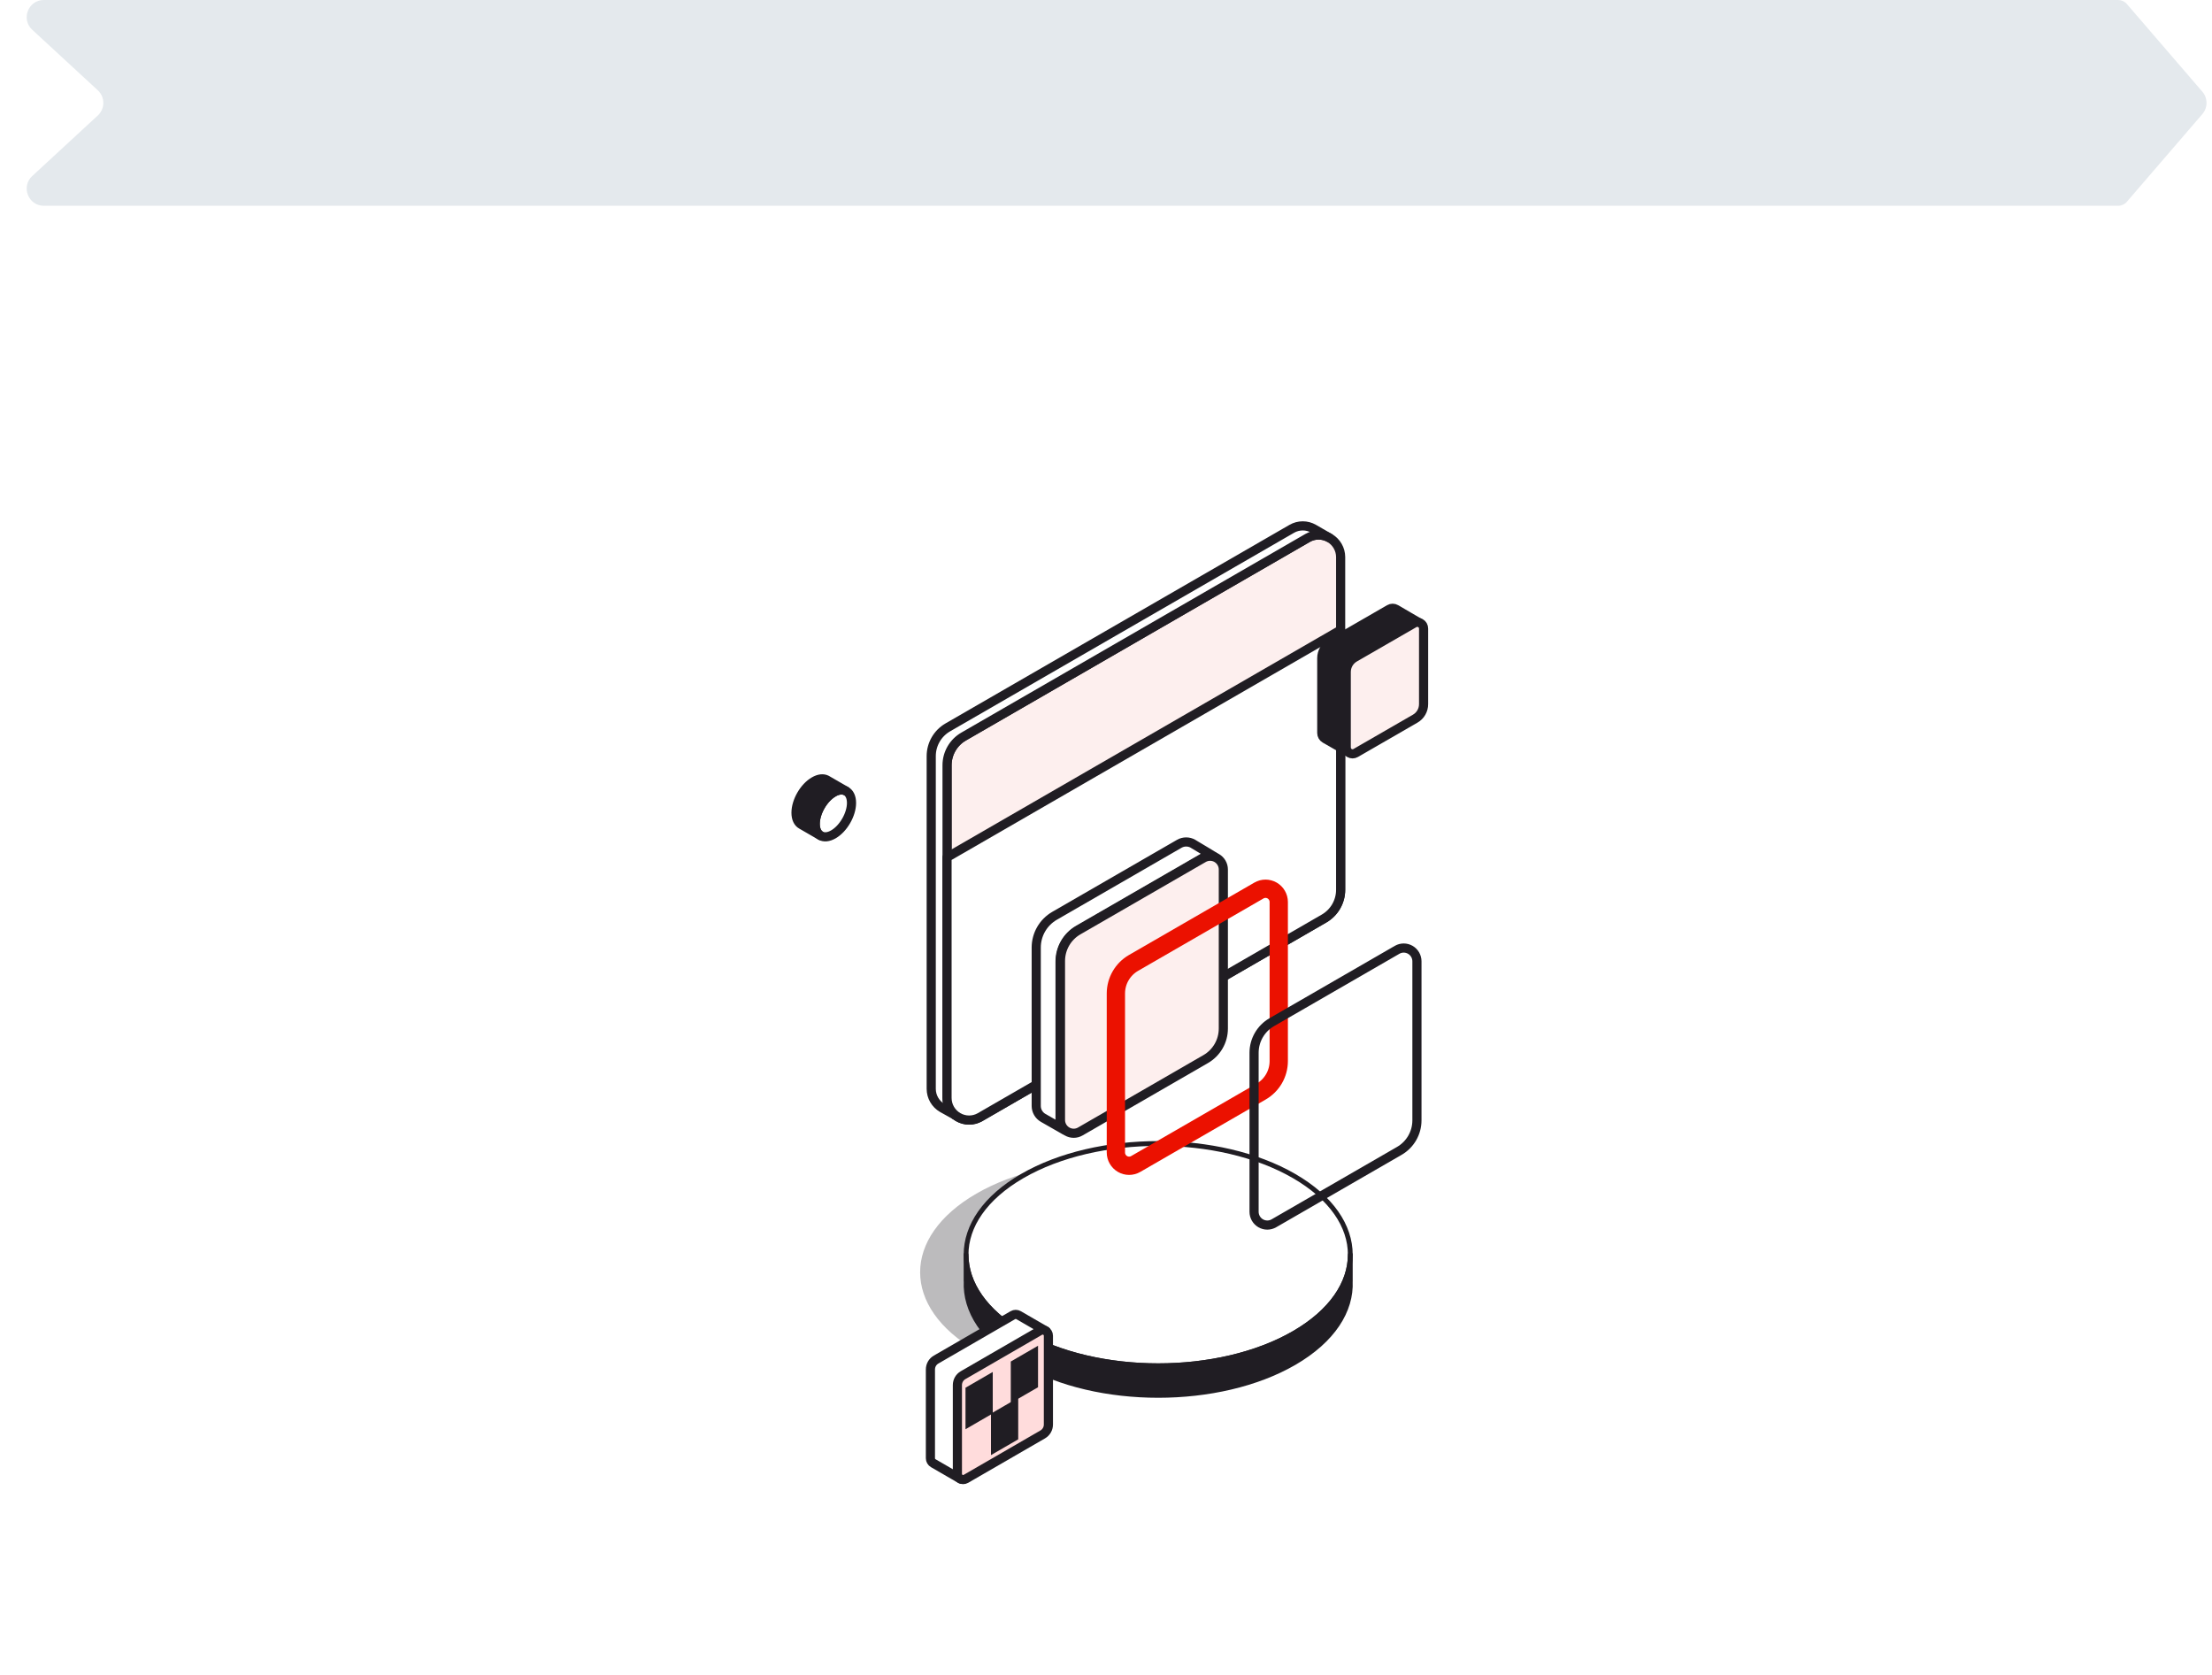 <?xml version="1.0" encoding="UTF-8"?>
<svg xmlns="http://www.w3.org/2000/svg" width="387" height="293" viewBox="0 0 387 293" fill="none">
  <g clip-path="url(#clip0_7920_7594)">
    <path d="M5.638 5.204C3.631 3.352 4.942 0 7.673 0H370.583C371.165 0 371.719 0.254 372.098 0.695L385.314 16.042C386.283 17.168 386.283 18.832 385.314 19.958L372.098 35.305C371.719 35.746 371.165 36 370.583 36H7.673C4.942 36 3.631 32.648 5.638 30.796L17.112 20.204C18.399 19.017 18.399 16.983 17.112 15.796L5.638 5.204Z" fill="#E4E9ED"></path>
    <g filter="url(#filter0_d_7920_7594)">
      <rect y="56" width="387" height="237" rx="16" fill="white"></rect>
      <path opacity="0.3" fill-rule="evenodd" clip-rule="evenodd" d="M170.819 208.823C183.938 201.234 205.245 201.234 218.363 208.823C231.482 216.412 231.482 228.738 218.363 236.327C205.245 243.915 183.938 243.915 170.819 236.327C157.701 228.738 157.701 216.412 170.819 208.823Z" fill="#201D23"></path>
      <path fill-rule="evenodd" clip-rule="evenodd" d="M178.882 205.755C192 198.166 213.308 198.166 226.426 205.755C239.544 213.343 239.544 225.67 226.426 233.258C213.308 240.847 192 240.847 178.882 233.258C165.763 225.67 165.763 213.343 178.882 205.755Z" fill="white"></path>
      <path d="M178.858 205.741C191.977 198.153 213.284 198.153 226.402 205.741C239.521 213.33 239.521 225.656 226.402 233.245C213.284 240.834 191.977 240.834 178.858 233.245C165.74 225.656 165.74 213.33 178.858 205.741Z" stroke="#201D23" stroke-width="0.84" stroke-linecap="round" stroke-linejoin="round"></path>
      <path fill-rule="evenodd" clip-rule="evenodd" d="M236.248 224.139H236.235C236.479 229.292 233.199 234.492 226.409 238.425C213.291 246.014 191.983 246.014 178.865 238.425C172.068 234.492 168.795 229.292 169.033 224.139H169.02V219.493C169.02 224.469 172.299 229.451 178.858 233.245C191.977 240.834 213.284 240.834 226.402 233.245C232.962 229.451 236.241 224.469 236.241 219.493V224.139H236.248Z" fill="#201D23"></path>
      <path d="M236.248 224.139H236.235C236.479 229.292 233.199 234.492 226.409 238.425C213.291 246.014 191.983 246.014 178.865 238.425C172.068 234.492 168.795 229.292 169.033 224.139H169.02V219.493C169.02 224.469 172.299 229.451 178.858 233.245C191.977 240.834 213.284 240.834 226.402 233.245C232.962 229.451 236.241 224.469 236.241 219.493V224.139H236.248Z" stroke="#201D23" stroke-width="0.84" stroke-linecap="round" stroke-linejoin="round"></path>
      <path fill-rule="evenodd" clip-rule="evenodd" d="M165.688 192.089C165.688 193.468 166.427 194.741 167.621 195.434C168.815 196.127 170.287 196.127 171.481 195.434C185.57 187.298 221.243 166.703 231.655 160.692C233.444 159.656 234.552 157.742 234.552 155.677V97.462C234.552 96.083 233.813 94.809 232.619 94.117C231.424 93.424 229.953 93.424 228.759 94.117C214.67 102.253 178.997 122.848 168.584 128.859C166.796 129.895 165.688 131.809 165.688 133.874V192.089Z" fill="#FDEFEE"></path>
      <path d="M165.688 192.089C165.688 193.468 166.427 194.741 167.621 195.434C168.815 196.127 170.287 196.127 171.481 195.434C185.57 187.298 221.243 166.703 231.655 160.692C233.444 159.656 234.552 157.742 234.552 155.677V97.462C234.552 96.083 233.813 94.809 232.619 94.117C231.424 93.424 229.953 93.424 228.759 94.117C214.67 102.253 178.997 122.848 168.584 128.859C166.796 129.895 165.688 131.809 165.688 133.874V192.089Z" stroke="#201D23" stroke-width="1.6" stroke-linecap="round" stroke-linejoin="round"></path>
      <path fill-rule="evenodd" clip-rule="evenodd" d="M232.539 94.07C232.539 94.07 231.048 93.206 229.853 92.52C228.659 91.827 227.187 91.827 225.993 92.52C211.905 100.656 176.232 121.251 165.819 127.256C164.03 128.292 162.922 130.205 162.922 132.277V190.492C162.922 191.871 163.661 193.144 164.855 193.837C165.489 194.2 166.419 194.715 167.158 195.117C166.241 194.392 165.693 193.283 165.693 192.089V133.874C165.693 131.802 166.802 129.889 168.59 128.859C179.003 122.848 214.676 102.253 228.764 94.117C229.932 93.444 231.364 93.424 232.546 94.07H232.539Z" fill="white"></path>
      <path d="M232.539 94.07C232.539 94.07 231.048 93.206 229.853 92.52C228.659 91.827 227.187 91.827 225.993 92.52C211.905 100.656 176.232 121.251 165.819 127.256C164.03 128.292 162.922 130.205 162.922 132.277V190.492C162.922 191.871 163.661 193.144 164.855 193.837C165.489 194.2 166.419 194.715 167.158 195.117C166.241 194.392 165.693 193.283 165.693 192.089V133.874C165.693 131.802 166.802 129.889 168.59 128.859C179.003 122.848 214.676 102.253 228.764 94.117C229.932 93.444 231.364 93.424 232.546 94.07H232.539Z" stroke="#201D23" stroke-width="1.6" stroke-linecap="round" stroke-linejoin="round"></path>
      <path fill-rule="evenodd" clip-rule="evenodd" d="M165.688 192.089C165.688 193.468 166.427 194.741 167.621 195.434C168.815 196.127 170.287 196.127 171.481 195.434C185.57 187.298 221.243 166.703 231.655 160.692C233.444 159.656 234.552 157.742 234.552 155.676V110.224L165.688 149.982V192.089Z" fill="white"></path>
      <path d="M165.688 192.089C165.688 193.468 166.427 194.741 167.621 195.434C168.815 196.127 170.287 196.127 171.481 195.434C185.57 187.298 221.243 166.703 231.655 160.692C233.444 159.656 234.552 157.742 234.552 155.676V110.224L165.688 149.982V192.089Z" stroke="#201D23" stroke-width="1.6" stroke-linecap="round" stroke-linejoin="round"></path>
      <path fill-rule="evenodd" clip-rule="evenodd" d="M244.217 106.568C243.867 106.364 243.431 106.364 243.082 106.568C239.07 108.885 236.588 110.317 232.768 112.521C231.831 113.062 231.25 114.065 231.25 115.147V128.239C231.25 128.641 231.468 129.024 231.818 129.222C232.068 129.367 235.335 131.235 235.929 131.571C235.684 131.353 235.539 131.043 235.539 130.713V117.621C235.539 116.539 236.12 115.536 237.057 114.995C240.878 112.791 243.352 111.359 247.371 109.043C247.648 108.878 247.984 108.845 248.288 108.944C248.288 108.944 244.573 106.766 244.217 106.568Z" fill="#201D23"></path>
      <path d="M244.217 106.568C243.867 106.364 243.431 106.364 243.082 106.568C239.07 108.885 236.588 110.317 232.768 112.521C231.831 113.062 231.25 114.065 231.25 115.147V128.239C231.25 128.641 231.468 129.024 231.818 129.222C232.068 129.367 235.335 131.235 235.929 131.571C235.684 131.353 235.539 131.043 235.539 130.713V117.621C235.539 116.539 236.12 115.536 237.057 114.995C240.878 112.791 243.352 111.359 247.371 109.043C247.648 108.878 247.984 108.845 248.288 108.944C248.288 108.944 244.573 106.766 244.217 106.568Z" stroke="#201D23" stroke-width="1.6" stroke-linecap="round" stroke-linejoin="round"></path>
      <path fill-rule="evenodd" clip-rule="evenodd" d="M235.538 130.779C235.538 131.175 235.749 131.538 236.086 131.736C236.429 131.934 236.844 131.934 237.181 131.736C239.847 130.199 245.053 127.19 247.6 125.725C248.511 125.203 249.065 124.233 249.065 123.184V109.967C249.065 109.571 248.861 109.208 248.518 109.017C248.175 108.819 247.759 108.819 247.416 109.017C244.75 110.554 239.543 113.563 236.996 115.028C236.092 115.549 235.531 116.519 235.531 117.562V130.779H235.538Z" fill="#FDEFEE"></path>
      <path d="M235.538 130.779C235.538 131.175 235.749 131.538 236.086 131.736C236.429 131.934 236.844 131.934 237.181 131.736C239.847 130.199 245.053 127.19 247.6 125.725C248.511 125.203 249.065 124.233 249.065 123.184V109.967C249.065 109.571 248.861 109.208 248.518 109.017C248.175 108.819 247.759 108.819 247.416 109.017C244.75 110.554 239.543 113.563 236.996 115.028C236.092 115.549 235.531 116.519 235.531 117.562V130.779H235.538Z" stroke="#201D23" stroke-width="1.6" stroke-linecap="round" stroke-linejoin="round"></path>
      <path fill-rule="evenodd" clip-rule="evenodd" d="M148.977 140.473C148.977 142.492 147.558 144.96 145.803 145.97C144.054 146.979 142.629 146.161 142.629 144.135C142.629 142.109 144.048 139.648 145.803 138.638C147.558 137.629 148.977 138.447 148.977 140.473Z" fill="white"></path>
      <path d="M148.977 140.473C148.977 142.492 147.558 144.96 145.803 145.97C144.054 146.979 142.629 146.161 142.629 144.135C142.629 142.109 144.048 139.648 145.803 138.638C147.558 137.629 148.977 138.447 148.977 140.473Z" stroke="#201D23" stroke-width="1.6" stroke-linecap="round" stroke-linejoin="round"></path>
      <path fill-rule="evenodd" clip-rule="evenodd" d="M145.805 138.639C144.056 139.648 142.631 142.109 142.631 144.135C142.631 145.145 142.981 145.851 143.555 146.187L140.222 144.261C139.629 143.937 139.266 143.218 139.266 142.189C139.266 140.163 140.684 137.701 142.44 136.692C143.278 136.204 144.043 136.144 144.611 136.428C144.657 136.454 144.703 136.481 144.749 136.507L147.976 138.368C147.409 138.078 146.643 138.137 145.798 138.625V138.639H145.805Z" fill="#201D23"></path>
      <path d="M145.805 138.639C144.056 139.648 142.631 142.109 142.631 144.135C142.631 145.145 142.981 145.851 143.555 146.187L140.222 144.261C139.629 143.937 139.266 143.218 139.266 142.189C139.266 140.163 140.684 137.701 142.44 136.692C143.278 136.204 144.043 136.144 144.611 136.428C144.657 136.454 144.703 136.481 144.749 136.507L147.976 138.368C147.409 138.078 146.643 138.137 145.798 138.625V138.639H145.805Z" stroke="#201D23" stroke-width="1.6" stroke-linecap="round" stroke-linejoin="round"></path>
      <path fill-rule="evenodd" clip-rule="evenodd" d="M208.731 147.619C207.985 147.19 207.068 147.19 206.322 147.619C197.823 152.522 192.583 155.551 184.5 160.216C182.514 161.365 181.293 163.483 181.293 165.773V193.481C181.293 194.339 181.755 195.137 182.501 195.566C183.028 195.87 185.028 197.024 186.288 197.731C185.767 197.282 185.463 196.622 185.463 195.916V168.208C185.463 165.918 186.684 163.8 188.67 162.651C196.754 157.986 201.993 154.957 210.493 150.054C211.086 149.711 211.793 149.639 212.426 149.85C212.426 149.85 209.476 148.055 208.731 147.626V147.619Z" fill="white"></path>
      <path d="M208.731 147.619C207.985 147.19 207.068 147.19 206.322 147.619C197.823 152.522 192.583 155.551 184.5 160.216C182.514 161.365 181.293 163.483 181.293 165.773V193.481C181.293 194.339 181.755 195.137 182.501 195.566C183.028 195.87 185.028 197.024 186.288 197.731C185.767 197.282 185.463 196.622 185.463 195.916V168.208C185.463 165.918 186.684 163.8 188.67 162.651C196.754 157.986 201.993 154.957 210.493 150.054C211.086 149.711 211.793 149.639 212.426 149.85C212.426 149.85 209.476 148.055 208.731 147.626V147.619Z" stroke="#201D23" stroke-width="1.6" stroke-linecap="round" stroke-linejoin="round"></path>
      <path fill-rule="evenodd" clip-rule="evenodd" d="M185.535 195.942C185.535 196.767 185.977 197.533 186.69 197.948C187.409 198.364 188.287 198.364 189.006 197.948C194.615 194.708 205.589 188.373 210.94 185.285C212.854 184.183 214.029 182.144 214.029 179.94V152.113C214.029 151.288 213.587 150.523 212.874 150.107C212.155 149.691 211.27 149.691 210.558 150.107C204.949 153.347 193.975 159.682 188.623 162.77C186.716 163.872 185.535 165.911 185.535 168.115V195.942Z" fill="#FDEFEE"></path>
      <path d="M185.535 195.942C185.535 196.767 185.977 197.533 186.69 197.948C187.409 198.364 188.287 198.364 189.006 197.948C194.615 194.708 205.589 188.373 210.94 185.285C212.854 184.183 214.029 182.144 214.029 179.94V152.113C214.029 151.288 213.587 150.523 212.874 150.107C212.155 149.691 211.27 149.691 210.558 150.107C204.949 153.347 193.975 159.682 188.623 162.77C186.716 163.872 185.535 165.911 185.535 168.115V195.942Z" stroke="#201D23" stroke-width="1.6" stroke-linecap="round" stroke-linejoin="round"></path>
      <path d="M195.23 201.63C195.23 202.455 195.673 203.221 196.385 203.636C197.105 204.052 197.982 204.052 198.701 203.636C204.31 200.396 215.284 194.061 220.636 190.973C222.549 189.871 223.724 187.832 223.724 185.628V157.801C223.724 156.976 223.282 156.211 222.569 155.795C221.85 155.379 220.966 155.379 220.253 155.795C214.644 159.035 203.67 165.37 198.319 168.458C196.412 169.56 195.23 171.599 195.23 173.803V201.63Z" stroke="#EB1100" stroke-width="3.2" stroke-linecap="round" stroke-linejoin="round"></path>
      <path d="M219.406 212.004C219.406 212.829 219.848 213.594 220.561 214.01C221.28 214.425 222.158 214.425 222.877 214.01C228.486 210.77 239.46 204.435 244.812 201.347C246.725 200.245 247.9 198.206 247.9 196.002V168.175C247.9 167.35 247.458 166.584 246.745 166.169C246.026 165.753 245.141 165.753 244.429 166.169C238.82 169.409 227.846 175.743 222.494 178.832C220.587 179.934 219.406 181.973 219.406 184.177V212.004Z" stroke="#201D23" stroke-width="1.6" stroke-linecap="round" stroke-linejoin="round"></path>
      <path d="M182.98 232.849C182.98 232.849 178.506 230.262 178.203 230.084C177.892 229.906 177.516 229.906 177.206 230.084C173.986 231.945 166.49 236.287 163.778 237.851C163.157 238.207 162.781 238.867 162.781 239.586V255.12C162.781 255.476 162.973 255.806 163.283 255.984C163.593 256.163 168.06 258.749 168.06 258.749L182.987 232.849H182.98Z" fill="white" stroke="#201D23" stroke-width="1.6" stroke-linecap="round" stroke-linejoin="round"></path>
      <path fill-rule="evenodd" clip-rule="evenodd" d="M183.423 233.681C183.423 233.324 183.231 232.994 182.921 232.816C182.611 232.638 182.235 232.638 181.925 232.816C178.705 234.677 171.209 239.019 168.496 240.583C167.876 240.939 167.5 241.599 167.5 242.318V257.852C167.5 258.208 167.691 258.538 168.002 258.716C168.312 258.894 168.688 258.894 168.998 258.716C172.218 256.855 179.714 252.513 182.426 250.95C183.047 250.593 183.423 249.933 183.423 249.214V233.681Z" fill="#FFDCDC"></path>
      <path d="M183.423 233.681C183.423 233.324 183.231 232.994 182.921 232.816C182.611 232.638 182.235 232.638 181.925 232.816C178.705 234.677 171.209 239.019 168.496 240.583C167.876 240.939 167.5 241.599 167.5 242.318V257.852C167.5 258.208 167.691 258.538 168.002 258.716C168.312 258.894 168.688 258.894 168.998 258.716C172.218 256.855 179.714 252.513 182.426 250.95C183.047 250.593 183.423 249.933 183.423 249.214V233.681Z" stroke="#201D23" stroke-width="1.6" stroke-linecap="round" stroke-linejoin="round"></path>
      <path fill-rule="evenodd" clip-rule="evenodd" d="M172.886 241.408L169.719 243.242V248.653L172.886 246.819V241.408Z" fill="#201D23" stroke="#201D23" stroke-width="1.6" stroke-miterlimit="10"></path>
      <path fill-rule="evenodd" clip-rule="evenodd" d="M180.808 236.822L177.641 238.656V244.067L180.808 242.233V236.822Z" fill="#201D23" stroke="#201D23" stroke-width="1.6" stroke-miterlimit="10"></path>
      <path fill-rule="evenodd" clip-rule="evenodd" d="M177.343 245.935L174.176 247.769V253.18L177.343 251.346V245.935Z" fill="#201D23" stroke="#201D23" stroke-width="1.6" stroke-miterlimit="10"></path>
    </g>
  </g>
  <defs>
    <filter id="filter0_d_7920_7594" x="-60" y="-4" width="507" height="357" filterUnits="userSpaceOnUse" color-interpolation-filters="sRGB">
      <feFlood flood-opacity="0" result="BackgroundImageFix"></feFlood>
      <feColorMatrix in="SourceAlpha" type="matrix" values="0 0 0 0 0 0 0 0 0 0 0 0 0 0 0 0 0 0 127 0" result="hardAlpha"></feColorMatrix>
      <feOffset></feOffset>
      <feGaussianBlur stdDeviation="30"></feGaussianBlur>
      <feComposite in2="hardAlpha" operator="out"></feComposite>
      <feColorMatrix type="matrix" values="0 0 0 0 0.101 0 0 0 0 0.043 0 0 0 0 0.147 0 0 0 0.02 0"></feColorMatrix>
      <feBlend mode="normal" in2="BackgroundImageFix" result="effect1_dropShadow_7920_7594"></feBlend>
      <feBlend mode="normal" in="SourceGraphic" in2="effect1_dropShadow_7920_7594" result="shape"></feBlend>
    </filter>
    <clipPath id="clip0_7920_7594">
      <rect width="387" height="293" fill="white"></rect>
    </clipPath>
  </defs>
</svg>
